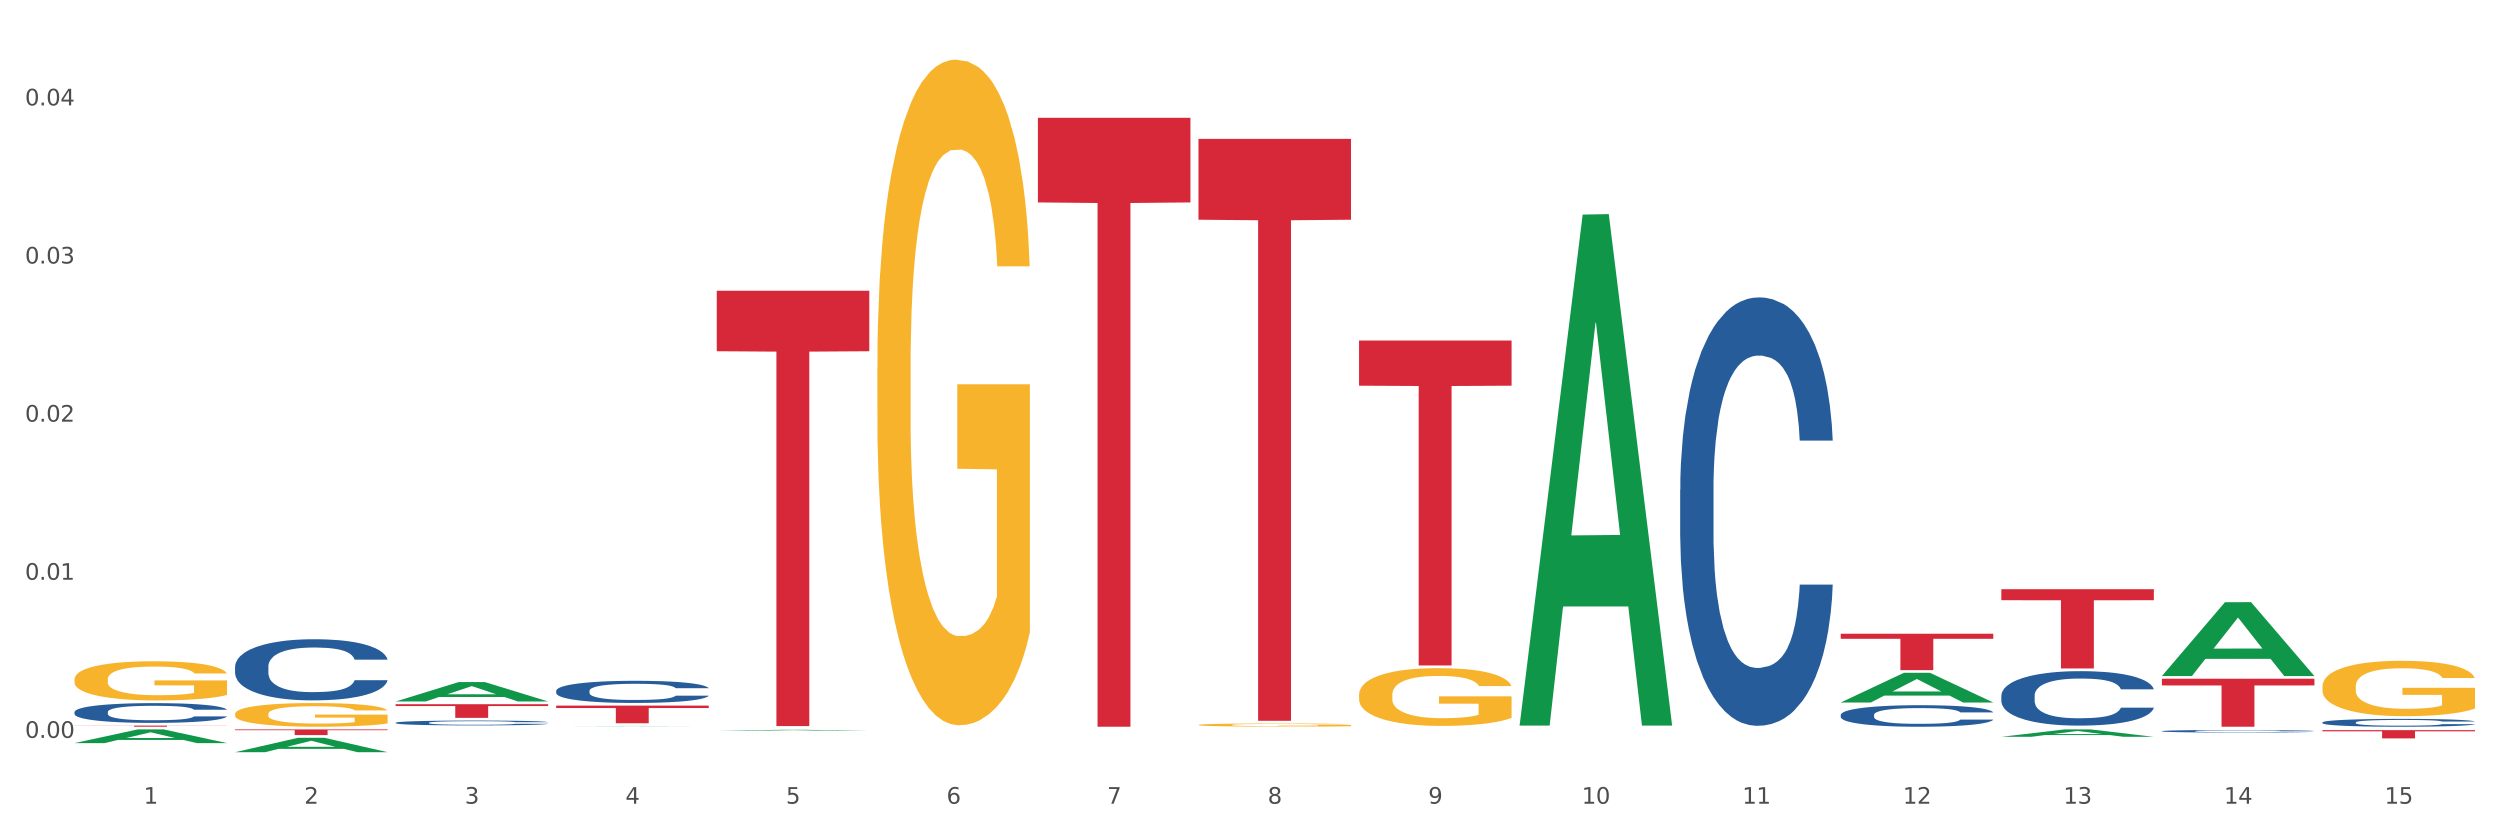 <?xml version="1.0" encoding="utf-8" standalone="no"?>
<!DOCTYPE svg PUBLIC "-//W3C//DTD SVG 1.1//EN"
  "http://www.w3.org/Graphics/SVG/1.1/DTD/svg11.dtd">
<svg xmlns:xlink="http://www.w3.org/1999/xlink" width="1080pt" height="360pt" viewBox="0 0 1080 360" xmlns="http://www.w3.org/2000/svg" version="1.1">
 <rect x="0" y="0" width="1080" height="360" fill="#333333" stroke="none"/>
 <defs>
  <style type="text/css">*{stroke-linejoin: round; stroke-linecap: butt}</style>
 </defs>
 <g id="figure_1">
  <g id="patch_1">
   <path d="M 0 360 
L 1080 360 
L 1080 0 
L 0 0 
z
" style="fill: #ffffff; stroke: #ffffff; stroke-linejoin: miter"/>
  </g>
  <g id="axes_1">
   <g id="matplotlib.axis_1">
    <g id="xtick_1">
     <g id="text_1">
      <!-- 1 -->
      <g style="fill: #4d4d4d" transform="translate(62.07 347.204) scale(0.096 -0.096)">
       <defs>
        <path id="DejaVuSans-31" d="M 794 531 
L 1825 531 
L 1825 4091 
L 703 3866 
L 703 4441 
L 1819 4666 
L 2450 4666 
L 2450 531 
L 3481 531 
L 3481 0 
L 794 0 
L 794 531 
z
" transform="scale(0.016)"/>
       </defs>
       <use xlink:href="#DejaVuSans-31"/>
      </g>
     </g>
    </g>
    <g id="xtick_2">
     <g id="text_2">
      <!-- 2 -->
      <g style="fill: #4d4d4d" transform="translate(131.436 347.204) scale(0.096 -0.096)">
       <defs>
        <path id="DejaVuSans-32" d="M 1228 531 
L 3431 531 
L 3431 0 
L 469 0 
L 469 531 
Q 828 903 1448 1529 
Q 2069 2156 2228 2338 
Q 2531 2678 2651 2914 
Q 2772 3150 2772 3378 
Q 2772 3750 2511 3984 
Q 2250 4219 1831 4219 
Q 1534 4219 1204 4116 
Q 875 4013 500 3803 
L 500 4441 
Q 881 4594 1212 4672 
Q 1544 4750 1819 4750 
Q 2544 4750 2975 4387 
Q 3406 4025 3406 3419 
Q 3406 3131 3298 2873 
Q 3191 2616 2906 2266 
Q 2828 2175 2409 1742 
Q 1991 1309 1228 531 
z
" transform="scale(0.016)"/>
       </defs>
       <use xlink:href="#DejaVuSans-32"/>
      </g>
     </g>
    </g>
    <g id="xtick_3">
     <g id="text_3">
      <!-- 3 -->
      <g style="fill: #4d4d4d" transform="translate(200.802 347.204) scale(0.096 -0.096)">
       <defs>
        <path id="DejaVuSans-33" d="M 2597 2516 
Q 3050 2419 3304 2112 
Q 3559 1806 3559 1356 
Q 3559 666 3084 287 
Q 2609 -91 1734 -91 
Q 1441 -91 1130 -33 
Q 819 25 488 141 
L 488 750 
Q 750 597 1062 519 
Q 1375 441 1716 441 
Q 2309 441 2620 675 
Q 2931 909 2931 1356 
Q 2931 1769 2642 2001 
Q 2353 2234 1838 2234 
L 1294 2234 
L 1294 2753 
L 1863 2753 
Q 2328 2753 2575 2939 
Q 2822 3125 2822 3475 
Q 2822 3834 2567 4026 
Q 2313 4219 1838 4219 
Q 1578 4219 1281 4162 
Q 984 4106 628 3988 
L 628 4550 
Q 988 4650 1302 4700 
Q 1616 4750 1894 4750 
Q 2613 4750 3031 4423 
Q 3450 4097 3450 3541 
Q 3450 3153 3228 2886 
Q 3006 2619 2597 2516 
z
" transform="scale(0.016)"/>
       </defs>
       <use xlink:href="#DejaVuSans-33"/>
      </g>
     </g>
    </g>
    <g id="xtick_4">
     <g id="text_4">
      <!-- 4 -->
      <g style="fill: #4d4d4d" transform="translate(270.169 347.204) scale(0.096 -0.096)">
       <defs>
        <path id="DejaVuSans-34" d="M 2419 4116 
L 825 1625 
L 2419 1625 
L 2419 4116 
z
M 2253 4666 
L 3047 4666 
L 3047 1625 
L 3713 1625 
L 3713 1100 
L 3047 1100 
L 3047 0 
L 2419 0 
L 2419 1100 
L 313 1100 
L 313 1709 
L 2253 4666 
z
" transform="scale(0.016)"/>
       </defs>
       <use xlink:href="#DejaVuSans-34"/>
      </g>
     </g>
    </g>
    <g id="xtick_5">
     <g id="text_5">
      <!-- 5 -->
      <g style="fill: #4d4d4d" transform="translate(339.535 347.204) scale(0.096 -0.096)">
       <defs>
        <path id="DejaVuSans-35" d="M 691 4666 
L 3169 4666 
L 3169 4134 
L 1269 4134 
L 1269 2991 
Q 1406 3038 1543 3061 
Q 1681 3084 1819 3084 
Q 2600 3084 3056 2656 
Q 3513 2228 3513 1497 
Q 3513 744 3044 326 
Q 2575 -91 1722 -91 
Q 1428 -91 1123 -41 
Q 819 9 494 109 
L 494 744 
Q 775 591 1075 516 
Q 1375 441 1709 441 
Q 2250 441 2565 725 
Q 2881 1009 2881 1497 
Q 2881 1984 2565 2268 
Q 2250 2553 1709 2553 
Q 1456 2553 1204 2497 
Q 953 2441 691 2322 
L 691 4666 
z
" transform="scale(0.016)"/>
       </defs>
       <use xlink:href="#DejaVuSans-35"/>
      </g>
     </g>
    </g>
    <g id="xtick_6">
     <g id="text_6">
      <!-- 6 -->
      <g style="fill: #4d4d4d" transform="translate(408.901 347.204) scale(0.096 -0.096)">
       <defs>
        <path id="DejaVuSans-36" d="M 2113 2584 
Q 1688 2584 1439 2293 
Q 1191 2003 1191 1497 
Q 1191 994 1439 701 
Q 1688 409 2113 409 
Q 2538 409 2786 701 
Q 3034 994 3034 1497 
Q 3034 2003 2786 2293 
Q 2538 2584 2113 2584 
z
M 3366 4563 
L 3366 3988 
Q 3128 4100 2886 4159 
Q 2644 4219 2406 4219 
Q 1781 4219 1451 3797 
Q 1122 3375 1075 2522 
Q 1259 2794 1537 2939 
Q 1816 3084 2150 3084 
Q 2853 3084 3261 2657 
Q 3669 2231 3669 1497 
Q 3669 778 3244 343 
Q 2819 -91 2113 -91 
Q 1303 -91 875 529 
Q 447 1150 447 2328 
Q 447 3434 972 4092 
Q 1497 4750 2381 4750 
Q 2619 4750 2861 4703 
Q 3103 4656 3366 4563 
z
" transform="scale(0.016)"/>
       </defs>
       <use xlink:href="#DejaVuSans-36"/>
      </g>
     </g>
    </g>
    <g id="xtick_7">
     <g id="text_7">
      <!-- 7 -->
      <g style="fill: #4d4d4d" transform="translate(478.267 347.204) scale(0.096 -0.096)">
       <defs>
        <path id="DejaVuSans-37" d="M 525 4666 
L 3525 4666 
L 3525 4397 
L 1831 0 
L 1172 0 
L 2766 4134 
L 525 4134 
L 525 4666 
z
" transform="scale(0.016)"/>
       </defs>
       <use xlink:href="#DejaVuSans-37"/>
      </g>
     </g>
    </g>
    <g id="xtick_8">
     <g id="text_8">
      <!-- 8 -->
      <g style="fill: #4d4d4d" transform="translate(547.634 347.204) scale(0.096 -0.096)">
       <defs>
        <path id="DejaVuSans-38" d="M 2034 2216 
Q 1584 2216 1326 1975 
Q 1069 1734 1069 1313 
Q 1069 891 1326 650 
Q 1584 409 2034 409 
Q 2484 409 2743 651 
Q 3003 894 3003 1313 
Q 3003 1734 2745 1975 
Q 2488 2216 2034 2216 
z
M 1403 2484 
Q 997 2584 770 2862 
Q 544 3141 544 3541 
Q 544 4100 942 4425 
Q 1341 4750 2034 4750 
Q 2731 4750 3128 4425 
Q 3525 4100 3525 3541 
Q 3525 3141 3298 2862 
Q 3072 2584 2669 2484 
Q 3125 2378 3379 2068 
Q 3634 1759 3634 1313 
Q 3634 634 3220 271 
Q 2806 -91 2034 -91 
Q 1263 -91 848 271 
Q 434 634 434 1313 
Q 434 1759 690 2068 
Q 947 2378 1403 2484 
z
M 1172 3481 
Q 1172 3119 1398 2916 
Q 1625 2713 2034 2713 
Q 2441 2713 2670 2916 
Q 2900 3119 2900 3481 
Q 2900 3844 2670 4047 
Q 2441 4250 2034 4250 
Q 1625 4250 1398 4047 
Q 1172 3844 1172 3481 
z
" transform="scale(0.016)"/>
       </defs>
       <use xlink:href="#DejaVuSans-38"/>
      </g>
     </g>
    </g>
    <g id="xtick_9">
     <g id="text_9">
      <!-- 9 -->
      <g style="fill: #4d4d4d" transform="translate(617 347.204) scale(0.096 -0.096)">
       <defs>
        <path id="DejaVuSans-39" d="M 703 97 
L 703 672 
Q 941 559 1184 500 
Q 1428 441 1663 441 
Q 2288 441 2617 861 
Q 2947 1281 2994 2138 
Q 2813 1869 2534 1725 
Q 2256 1581 1919 1581 
Q 1219 1581 811 2004 
Q 403 2428 403 3163 
Q 403 3881 828 4315 
Q 1253 4750 1959 4750 
Q 2769 4750 3195 4129 
Q 3622 3509 3622 2328 
Q 3622 1225 3098 567 
Q 2575 -91 1691 -91 
Q 1453 -91 1209 -44 
Q 966 3 703 97 
z
M 1959 2075 
Q 2384 2075 2632 2365 
Q 2881 2656 2881 3163 
Q 2881 3666 2632 3958 
Q 2384 4250 1959 4250 
Q 1534 4250 1286 3958 
Q 1038 3666 1038 3163 
Q 1038 2656 1286 2365 
Q 1534 2075 1959 2075 
z
" transform="scale(0.016)"/>
       </defs>
       <use xlink:href="#DejaVuSans-39"/>
      </g>
     </g>
    </g>
    <g id="xtick_10">
     <g id="text_10">
      <!-- 10 -->
      <g style="fill: #4d4d4d" transform="translate(683.312 347.204) scale(0.096 -0.096)">
       <defs>
        <path id="DejaVuSans-30" d="M 2034 4250 
Q 1547 4250 1301 3770 
Q 1056 3291 1056 2328 
Q 1056 1369 1301 889 
Q 1547 409 2034 409 
Q 2525 409 2770 889 
Q 3016 1369 3016 2328 
Q 3016 3291 2770 3770 
Q 2525 4250 2034 4250 
z
M 2034 4750 
Q 2819 4750 3233 4129 
Q 3647 3509 3647 2328 
Q 3647 1150 3233 529 
Q 2819 -91 2034 -91 
Q 1250 -91 836 529 
Q 422 1150 422 2328 
Q 422 3509 836 4129 
Q 1250 4750 2034 4750 
z
" transform="scale(0.016)"/>
       </defs>
       <use xlink:href="#DejaVuSans-31"/>
       <use xlink:href="#DejaVuSans-30" transform="translate(63.623 0)"/>
      </g>
     </g>
    </g>
    <g id="xtick_11">
     <g id="text_11">
      <!-- 11 -->
      <g style="fill: #4d4d4d" transform="translate(752.678 347.204) scale(0.096 -0.096)">
       <use xlink:href="#DejaVuSans-31"/>
       <use xlink:href="#DejaVuSans-31" transform="translate(63.623 0)"/>
      </g>
     </g>
    </g>
    <g id="xtick_12">
     <g id="text_12">
      <!-- 12 -->
      <g style="fill: #4d4d4d" transform="translate(822.044 347.204) scale(0.096 -0.096)">
       <use xlink:href="#DejaVuSans-31"/>
       <use xlink:href="#DejaVuSans-32" transform="translate(63.623 0)"/>
      </g>
     </g>
    </g>
    <g id="xtick_13">
     <g id="text_13">
      <!-- 13 -->
      <g style="fill: #4d4d4d" transform="translate(891.411 347.204) scale(0.096 -0.096)">
       <use xlink:href="#DejaVuSans-31"/>
       <use xlink:href="#DejaVuSans-33" transform="translate(63.623 0)"/>
      </g>
     </g>
    </g>
    <g id="xtick_14">
     <g id="text_14">
      <!-- 14 -->
      <g style="fill: #4d4d4d" transform="translate(960.777 347.204) scale(0.096 -0.096)">
       <use xlink:href="#DejaVuSans-31"/>
       <use xlink:href="#DejaVuSans-34" transform="translate(63.623 0)"/>
      </g>
     </g>
    </g>
    <g id="xtick_15">
     <g id="text_15">
      <!-- 15 -->
      <g style="fill: #4d4d4d" transform="translate(1030.143 347.204) scale(0.096 -0.096)">
       <use xlink:href="#DejaVuSans-31"/>
       <use xlink:href="#DejaVuSans-35" transform="translate(63.623 0)"/>
      </g>
     </g>
    </g>
    <g id="xtick_16"/>
    <g id="xtick_17"/>
    <g id="xtick_18"/>
    <g id="xtick_19"/>
    <g id="xtick_20"/>
    <g id="xtick_21"/>
    <g id="xtick_22"/>
    <g id="xtick_23"/>
    <g id="xtick_24"/>
    <g id="xtick_25"/>
    <g id="xtick_26"/>
    <g id="xtick_27"/>
    <g id="xtick_28"/>
    <g id="xtick_29"/>
   </g>
   <g id="matplotlib.axis_2">
    <g id="ytick_1">
     <g id="text_16">
      <!-- 0.00 -->
      <g style="fill: #4d4d4d" transform="translate(10.8 318.756) scale(0.096 -0.096)">
       <defs>
        <path id="DejaVuSans-2e" d="M 684 794 
L 1344 794 
L 1344 0 
L 684 0 
L 684 794 
z
" transform="scale(0.016)"/>
       </defs>
       <use xlink:href="#DejaVuSans-30"/>
       <use xlink:href="#DejaVuSans-2e" transform="translate(63.623 0)"/>
       <use xlink:href="#DejaVuSans-30" transform="translate(95.41 0)"/>
       <use xlink:href="#DejaVuSans-30" transform="translate(159.033 0)"/>
      </g>
     </g>
    </g>
    <g id="ytick_2">
     <g id="text_17">
      <!-- 0.01 -->
      <g style="fill: #4d4d4d" transform="translate(10.8 250.452) scale(0.096 -0.096)">
       <use xlink:href="#DejaVuSans-30"/>
       <use xlink:href="#DejaVuSans-2e" transform="translate(63.623 0)"/>
       <use xlink:href="#DejaVuSans-30" transform="translate(95.41 0)"/>
       <use xlink:href="#DejaVuSans-31" transform="translate(159.033 0)"/>
      </g>
     </g>
    </g>
    <g id="ytick_3">
     <g id="text_18">
      <!-- 0.02 -->
      <g style="fill: #4d4d4d" transform="translate(10.8 182.148) scale(0.096 -0.096)">
       <use xlink:href="#DejaVuSans-30"/>
       <use xlink:href="#DejaVuSans-2e" transform="translate(63.623 0)"/>
       <use xlink:href="#DejaVuSans-30" transform="translate(95.41 0)"/>
       <use xlink:href="#DejaVuSans-32" transform="translate(159.033 0)"/>
      </g>
     </g>
    </g>
    <g id="ytick_4">
     <g id="text_19">
      <!-- 0.03 -->
      <g style="fill: #4d4d4d" transform="translate(10.8 113.844) scale(0.096 -0.096)">
       <use xlink:href="#DejaVuSans-30"/>
       <use xlink:href="#DejaVuSans-2e" transform="translate(63.623 0)"/>
       <use xlink:href="#DejaVuSans-30" transform="translate(95.41 0)"/>
       <use xlink:href="#DejaVuSans-33" transform="translate(159.033 0)"/>
      </g>
     </g>
    </g>
    <g id="ytick_5">
     <g id="text_20">
      <!-- 0.04 -->
      <g style="fill: #4d4d4d" transform="translate(10.8 45.54) scale(0.096 -0.096)">
       <use xlink:href="#DejaVuSans-30"/>
       <use xlink:href="#DejaVuSans-2e" transform="translate(63.623 0)"/>
       <use xlink:href="#DejaVuSans-30" transform="translate(95.41 0)"/>
       <use xlink:href="#DejaVuSans-34" transform="translate(159.033 0)"/>
      </g>
     </g>
    </g>
    <g id="ytick_6"/>
    <g id="ytick_7"/>
    <g id="ytick_8"/>
    <g id="ytick_9"/>
   </g>
   <g id="PolyCollection_1">
    <path d="M 32.175 321.015 
L 32.243 321.01 
L 59.417 315.114 
L 70.695 315.109 
L 98.073 321.027 
L 85.029 321.027 
L 79.119 319.648 
L 51.061 319.648 
L 50.857 319.671 
L 45.151 321.027 
L 32.175 321.027 
L 32.175 321.015 
L 54.594 318.826 
L 75.586 318.82 
L 65.192 316.37 
L 65.056 316.359 
L 64.92 316.375 
L 54.526 318.82 
L 54.594 318.826 
L 32.175 321.015 
z
" clip-path="url(#p92b1064170)" style="fill: #109648"/>
    <path d="M 101.541 324.938 
L 101.609 324.932 
L 128.784 318.723 
L 140.061 318.717 
L 167.439 324.95 
L 154.395 324.95 
L 148.485 323.498 
L 120.427 323.498 
L 120.224 323.522 
L 114.517 324.95 
L 101.541 324.95 
L 101.541 324.938 
L 123.96 322.632 
L 144.952 322.626 
L 134.558 320.046 
L 134.422 320.034 
L 134.286 320.051 
L 123.892 322.626 
L 123.96 322.632 
L 101.541 324.938 
z
" clip-path="url(#p92b1064170)" style="fill: #109648"/>
    <path d="M 170.907 303.03 
L 170.975 303.022 
L 198.15 294.656 
L 209.427 294.648 
L 236.805 303.046 
L 223.762 303.046 
L 217.851 301.09 
L 189.794 301.09 
L 189.59 301.122 
L 183.883 303.046 
L 170.907 303.046 
L 170.907 303.03 
L 193.326 299.923 
L 214.319 299.915 
L 203.924 296.438 
L 203.788 296.422 
L 203.653 296.446 
L 193.258 299.915 
L 193.326 299.923 
L 170.907 303.03 
z
" clip-path="url(#p92b1064170)" style="fill: #109648"/>
    <path d="M 240.274 313.701 
L 240.342 313.7 
L 267.516 313.617 
L 278.793 313.617 
L 306.172 313.701 
L 293.128 313.701 
L 287.217 313.681 
L 259.16 313.681 
L 258.956 313.682 
L 253.249 313.701 
L 240.274 313.701 
L 240.274 313.701 
L 262.693 313.67 
L 283.685 313.67 
L 273.291 313.635 
L 273.155 313.635 
L 273.019 313.635 
L 262.625 313.67 
L 262.693 313.67 
L 240.274 313.701 
z
" clip-path="url(#p92b1064170)" style="fill: #109648"/>
    <path d="M 795.203 303.462 
L 795.271 303.45 
L 822.446 290.663 
L 833.723 290.651 
L 861.101 303.486 
L 848.058 303.486 
L 842.147 300.497 
L 814.09 300.497 
L 813.886 300.545 
L 808.179 303.486 
L 795.203 303.486 
L 795.203 303.462 
L 817.622 298.714 
L 838.615 298.702 
L 828.22 293.387 
L 828.084 293.363 
L 827.949 293.399 
L 817.554 298.702 
L 817.622 298.714 
L 795.203 303.462 
z
" clip-path="url(#p92b1064170)" style="fill: #109648"/>
    <path d="M 864.57 318.301 
L 864.638 318.298 
L 891.812 315.112 
L 903.089 315.109 
L 930.468 318.307 
L 917.424 318.307 
L 911.513 317.562 
L 883.456 317.562 
L 883.252 317.574 
L 877.545 318.307 
L 864.57 318.307 
L 864.57 318.301 
L 886.989 317.117 
L 907.981 317.114 
L 897.587 315.79 
L 897.451 315.784 
L 897.315 315.793 
L 886.921 317.114 
L 886.989 317.117 
L 864.57 318.301 
z
" clip-path="url(#p92b1064170)" style="fill: #109648"/>
    <path d="M 933.936 292.009 
L 934.004 291.979 
L 961.178 260.157 
L 972.456 260.127 
L 999.834 292.069 
L 986.79 292.069 
L 980.88 284.631 
L 952.822 284.631 
L 952.618 284.751 
L 946.912 292.069 
L 933.936 292.069 
L 933.936 292.009 
L 956.355 280.192 
L 977.347 280.162 
L 966.953 266.935 
L 966.817 266.875 
L 966.681 266.965 
L 956.287 280.162 
L 956.355 280.192 
L 933.936 292.009 
z
" clip-path="url(#p92b1064170)" style="fill: #109648"/>
    <path d="M 656.471 313.046 
L 656.539 312.839 
L 683.713 92.699 
L 694.991 92.491 
L 722.369 313.461 
L 709.325 313.461 
L 703.415 262.005 
L 675.357 262.005 
L 675.153 262.835 
L 669.447 313.461 
L 656.471 313.461 
L 656.471 313.046 
L 678.89 231.298 
L 699.882 231.09 
L 689.488 139.59 
L 689.352 139.175 
L 689.216 139.797 
L 678.822 231.09 
L 678.89 231.298 
L 656.471 313.046 
z
" clip-path="url(#p92b1064170)" style="fill: #109648"/>
    <path d="M 517.739 59.978 
L 583.636 59.978 
L 583.636 94.917 
L 557.715 95.153 
L 557.715 311.396 
L 543.504 311.396 
L 543.504 95.153 
L 517.739 94.917 
L 517.739 60.214 
L 517.739 59.978 
z
" clip-path="url(#p92b1064170)" style="fill: #d62839"/>
    <path d="M 587.105 147.111 
L 653.003 147.111 
L 653.003 166.618 
L 627.081 166.75 
L 627.081 287.483 
L 612.871 287.483 
L 612.871 166.75 
L 587.105 166.618 
L 587.105 147.242 
L 587.105 147.111 
z
" clip-path="url(#p92b1064170)" style="fill: #d62839"/>
    <path d="M 933.936 293.226 
L 999.834 293.226 
L 999.834 296.106 
L 973.912 296.126 
L 973.912 313.951 
L 959.702 313.951 
L 959.702 296.126 
L 933.936 296.106 
L 933.936 293.245 
L 933.936 293.226 
z
" clip-path="url(#p92b1064170)" style="fill: #d62839"/>
    <path d="M 1003.302 315.427 
L 1069.2 315.427 
L 1069.2 315.922 
L 1043.278 315.926 
L 1043.278 318.992 
L 1029.068 318.992 
L 1029.068 315.926 
L 1003.302 315.922 
L 1003.302 315.43 
L 1003.302 315.427 
z
" clip-path="url(#p92b1064170)" style="fill: #d62839"/>
    <path d="M 170.907 304.203 
L 236.805 304.203 
L 236.805 305.026 
L 210.883 305.031 
L 210.883 310.121 
L 196.673 310.121 
L 196.673 305.031 
L 170.907 305.026 
L 170.907 304.209 
L 170.907 304.203 
z
" clip-path="url(#p92b1064170)" style="fill: #d62839"/>
    <path d="M 240.274 304.831 
L 306.172 304.831 
L 306.172 305.891 
L 280.25 305.899 
L 280.25 312.46 
L 266.039 312.46 
L 266.039 305.899 
L 240.274 305.891 
L 240.274 304.839 
L 240.274 304.831 
z
" clip-path="url(#p92b1064170)" style="fill: #d62839"/>
    <path d="M 309.64 125.594 
L 375.538 125.594 
L 375.538 151.729 
L 349.616 151.906 
L 349.616 313.663 
L 335.406 313.663 
L 335.406 151.906 
L 309.64 151.729 
L 309.64 125.77 
L 309.64 125.594 
z
" clip-path="url(#p92b1064170)" style="fill: #d62839"/>
    <path d="M 448.372 50.895 
L 514.27 50.895 
L 514.27 87.449 
L 488.348 87.696 
L 488.348 313.936 
L 474.138 313.936 
L 474.138 87.696 
L 448.372 87.449 
L 448.372 51.142 
L 448.372 50.895 
z
" clip-path="url(#p92b1064170)" style="fill: #d62839"/>
    <path d="M 101.541 315.109 
L 167.439 315.109 
L 167.439 315.449 
L 141.517 315.451 
L 141.517 317.56 
L 127.307 317.56 
L 127.307 315.451 
L 101.541 315.449 
L 101.541 315.111 
L 101.541 315.109 
z
" clip-path="url(#p92b1064170)" style="fill: #d62839"/>
    <path d="M 32.175 313.449 
L 98.073 313.449 
L 98.073 313.519 
L 72.151 313.52 
L 72.151 313.951 
L 57.941 313.951 
L 57.941 313.52 
L 32.175 313.519 
L 32.175 313.45 
L 32.175 313.449 
z
" clip-path="url(#p92b1064170)" style="fill: #d62839"/>
    <path d="M 725.837 211.633 
L 725.915 211.463 
L 725.915 206.731 
L 726.149 200.307 
L 727.006 188.475 
L 728.096 179.516 
L 729.966 169.036 
L 730.978 164.642 
L 732.302 159.74 
L 735.029 151.795 
L 738.144 145.034 
L 740.325 141.315 
L 741.961 138.949 
L 745.622 134.723 
L 747.725 132.864 
L 749.906 131.342 
L 751.776 130.328 
L 754.891 129.145 
L 757.384 128.638 
L 760.266 128.469 
L 762.681 128.638 
L 765.874 129.314 
L 770.548 131.342 
L 772.34 132.526 
L 774.754 134.554 
L 777.247 137.258 
L 779.272 139.963 
L 781.609 143.851 
L 784.024 148.922 
L 786.36 155.345 
L 787.996 161.261 
L 789.32 167.515 
L 790.489 175.122 
L 791.346 183.404 
L 791.735 190.335 
L 777.481 190.335 
L 777.091 184.08 
L 776.312 177.319 
L 775.533 172.755 
L 774.676 169.036 
L 773.352 164.811 
L 772.184 162.106 
L 770.237 158.895 
L 768.445 156.866 
L 766.965 155.683 
L 765.173 154.669 
L 761.357 153.655 
L 758.63 153.655 
L 756.917 153.993 
L 754.814 154.838 
L 753.022 156.021 
L 750.919 158.049 
L 749.283 160.247 
L 747.647 163.12 
L 746.713 165.149 
L 745.311 168.867 
L 744.376 171.91 
L 743.13 177.15 
L 742.429 180.869 
L 741.182 190.504 
L 740.637 197.603 
L 740.403 202.505 
L 740.248 207.914 
L 740.248 234.283 
L 740.715 246.115 
L 741.104 251.186 
L 741.727 256.933 
L 742.896 264.37 
L 744.61 271.639 
L 746.401 276.879 
L 747.881 280.09 
L 749.283 282.457 
L 750.685 284.316 
L 752.399 286.007 
L 753.801 287.021 
L 755.904 288.035 
L 758.397 288.542 
L 760.344 288.542 
L 764.317 287.697 
L 766.108 286.852 
L 767.822 285.668 
L 769.691 283.809 
L 771.171 281.781 
L 772.028 280.259 
L 773.43 277.048 
L 774.521 273.667 
L 775.455 269.779 
L 776.079 266.399 
L 776.78 261.328 
L 777.325 255.581 
L 777.481 252.538 
L 791.735 252.538 
L 791.424 258.623 
L 790.878 264.54 
L 789.788 272.484 
L 788.931 277.048 
L 787.607 282.626 
L 786.205 287.359 
L 784.257 292.599 
L 782.466 296.487 
L 780.596 299.867 
L 778.571 302.91 
L 774.91 307.136 
L 773.586 308.319 
L 770.782 310.347 
L 768.601 311.53 
L 765.407 312.714 
L 762.136 313.39 
L 758.708 313.559 
L 755.67 313.221 
L 752.321 312.207 
L 750.218 311.192 
L 747.881 309.671 
L 745.155 307.305 
L 742.584 304.431 
L 740.17 301.05 
L 737.911 297.163 
L 735.808 292.768 
L 733.081 285.499 
L 731.056 278.4 
L 729.576 271.808 
L 728.563 266.23 
L 727.551 259.13 
L 727.006 254.229 
L 726.149 242.396 
L 725.837 231.409 
L 725.837 211.633 
z
" clip-path="url(#p92b1064170)" style="fill: #255c99"/>
    <path d="M 795.203 308.825 
L 795.281 308.817 
L 795.281 308.579 
L 795.515 308.256 
L 796.372 307.661 
L 797.462 307.21 
L 799.332 306.683 
L 800.344 306.462 
L 801.669 306.216 
L 804.395 305.816 
L 807.511 305.476 
L 809.692 305.289 
L 811.327 305.17 
L 814.988 304.958 
L 817.092 304.864 
L 819.273 304.788 
L 821.142 304.737 
L 824.258 304.677 
L 826.75 304.652 
L 829.632 304.643 
L 832.047 304.652 
L 835.241 304.686 
L 839.914 304.788 
L 841.706 304.847 
L 844.121 304.949 
L 846.613 305.085 
L 848.638 305.221 
L 850.975 305.417 
L 853.39 305.672 
L 855.727 305.995 
L 857.362 306.292 
L 858.687 306.607 
L 859.855 306.989 
L 860.712 307.406 
L 861.101 307.754 
L 846.847 307.754 
L 846.457 307.44 
L 845.678 307.1 
L 844.899 306.87 
L 844.043 306.683 
L 842.718 306.471 
L 841.55 306.335 
L 839.603 306.173 
L 837.811 306.071 
L 836.331 306.012 
L 834.54 305.961 
L 830.723 305.91 
L 827.997 305.91 
L 826.283 305.927 
L 824.18 305.969 
L 822.388 306.029 
L 820.285 306.131 
L 818.649 306.241 
L 817.014 306.386 
L 816.079 306.488 
L 814.677 306.675 
L 813.742 306.828 
L 812.496 307.091 
L 811.795 307.278 
L 810.548 307.763 
L 810.003 308.12 
L 809.77 308.366 
L 809.614 308.638 
L 809.614 309.964 
L 810.081 310.559 
L 810.471 310.814 
L 811.094 311.103 
L 812.262 311.477 
L 813.976 311.843 
L 815.767 312.107 
L 817.247 312.268 
L 818.649 312.387 
L 820.051 312.481 
L 821.765 312.566 
L 823.167 312.617 
L 825.27 312.668 
L 827.763 312.693 
L 829.71 312.693 
L 833.683 312.651 
L 835.474 312.608 
L 837.188 312.549 
L 839.057 312.455 
L 840.537 312.353 
L 841.394 312.277 
L 842.796 312.115 
L 843.887 311.945 
L 844.822 311.75 
L 845.445 311.58 
L 846.146 311.324 
L 846.691 311.035 
L 846.847 310.882 
L 861.101 310.882 
L 860.79 311.188 
L 860.245 311.486 
L 859.154 311.886 
L 858.297 312.115 
L 856.973 312.396 
L 855.571 312.634 
L 853.624 312.897 
L 851.832 313.093 
L 849.963 313.263 
L 847.937 313.416 
L 844.276 313.628 
L 842.952 313.688 
L 840.148 313.79 
L 837.967 313.849 
L 834.773 313.909 
L 831.502 313.943 
L 828.074 313.951 
L 825.037 313.934 
L 821.687 313.883 
L 819.584 313.832 
L 817.247 313.756 
L 814.521 313.637 
L 811.951 313.492 
L 809.536 313.322 
L 807.277 313.127 
L 805.174 312.906 
L 802.448 312.54 
L 800.422 312.183 
L 798.942 311.852 
L 797.93 311.571 
L 796.917 311.214 
L 796.372 310.967 
L 795.515 310.372 
L 795.203 309.82 
L 795.203 308.825 
z
" clip-path="url(#p92b1064170)" style="fill: #255c99"/>
    <path d="M 864.57 300.512 
L 864.648 300.491 
L 864.648 299.889 
L 864.881 299.072 
L 865.738 297.568 
L 866.829 296.43 
L 868.698 295.097 
L 869.711 294.539 
L 871.035 293.916 
L 873.761 292.906 
L 876.877 292.046 
L 879.058 291.574 
L 880.694 291.273 
L 884.355 290.736 
L 886.458 290.499 
L 888.639 290.306 
L 890.508 290.177 
L 893.624 290.026 
L 896.117 289.962 
L 898.999 289.941 
L 901.413 289.962 
L 904.607 290.048 
L 909.281 290.306 
L 911.072 290.456 
L 913.487 290.714 
L 915.979 291.058 
L 918.005 291.402 
L 920.341 291.896 
L 922.756 292.54 
L 925.093 293.357 
L 926.729 294.109 
L 928.053 294.904 
L 929.221 295.871 
L 930.078 296.924 
L 930.468 297.805 
L 916.213 297.805 
L 915.824 297.01 
L 915.045 296.15 
L 914.266 295.57 
L 913.409 295.097 
L 912.085 294.56 
L 910.916 294.216 
L 908.969 293.808 
L 907.177 293.55 
L 905.697 293.4 
L 903.906 293.271 
L 900.089 293.142 
L 897.363 293.142 
L 895.649 293.185 
L 893.546 293.292 
L 891.754 293.443 
L 889.651 293.701 
L 888.016 293.98 
L 886.38 294.345 
L 885.445 294.603 
L 884.043 295.076 
L 883.108 295.463 
L 881.862 296.129 
L 881.161 296.601 
L 879.915 297.826 
L 879.369 298.729 
L 879.136 299.352 
L 878.98 300.039 
L 878.98 303.391 
L 879.447 304.895 
L 879.837 305.54 
L 880.46 306.271 
L 881.628 307.216 
L 883.342 308.14 
L 885.134 308.806 
L 886.614 309.214 
L 888.016 309.515 
L 889.418 309.751 
L 891.131 309.966 
L 892.533 310.095 
L 894.637 310.224 
L 897.129 310.289 
L 899.076 310.289 
L 903.049 310.181 
L 904.841 310.074 
L 906.554 309.923 
L 908.424 309.687 
L 909.904 309.429 
L 910.76 309.236 
L 912.163 308.827 
L 913.253 308.398 
L 914.188 307.904 
L 914.811 307.474 
L 915.512 306.829 
L 916.057 306.099 
L 916.213 305.712 
L 930.468 305.712 
L 930.156 306.485 
L 929.611 307.237 
L 928.52 308.247 
L 927.663 308.827 
L 926.339 309.537 
L 924.937 310.138 
L 922.99 310.804 
L 921.198 311.298 
L 919.329 311.728 
L 917.304 312.115 
L 913.643 312.652 
L 912.318 312.803 
L 909.514 313.06 
L 907.333 313.211 
L 904.14 313.361 
L 900.868 313.447 
L 897.441 313.469 
L 894.403 313.426 
L 891.053 313.297 
L 888.95 313.168 
L 886.614 312.974 
L 883.887 312.674 
L 881.317 312.308 
L 878.902 311.879 
L 876.643 311.384 
L 874.54 310.826 
L 871.814 309.902 
L 869.789 308.999 
L 868.309 308.161 
L 867.296 307.452 
L 866.283 306.55 
L 865.738 305.927 
L 864.881 304.423 
L 864.57 303.026 
L 864.57 300.512 
z
" clip-path="url(#p92b1064170)" style="fill: #255c99"/>
    <path d="M 32.175 307.587 
L 32.253 307.579 
L 32.253 307.361 
L 32.487 307.065 
L 33.343 306.518 
L 34.434 306.105 
L 36.303 305.621 
L 37.316 305.418 
L 38.64 305.192 
L 41.366 304.825 
L 44.482 304.513 
L 46.663 304.341 
L 48.299 304.232 
L 51.96 304.037 
L 54.063 303.951 
L 56.244 303.881 
L 58.114 303.834 
L 61.229 303.78 
L 63.722 303.756 
L 66.604 303.748 
L 69.019 303.756 
L 72.212 303.788 
L 76.886 303.881 
L 78.677 303.936 
L 81.092 304.029 
L 83.585 304.154 
L 85.61 304.279 
L 87.947 304.459 
L 90.361 304.693 
L 92.698 304.989 
L 94.334 305.262 
L 95.658 305.551 
L 96.827 305.902 
L 97.683 306.284 
L 98.073 306.604 
L 83.818 306.604 
L 83.429 306.315 
L 82.65 306.003 
L 81.871 305.793 
L 81.014 305.621 
L 79.69 305.426 
L 78.522 305.301 
L 76.574 305.153 
L 74.783 305.059 
L 73.303 305.005 
L 71.511 304.958 
L 67.694 304.911 
L 64.968 304.911 
L 63.255 304.927 
L 61.151 304.966 
L 59.36 305.02 
L 57.257 305.114 
L 55.621 305.215 
L 53.985 305.348 
L 53.05 305.442 
L 51.648 305.613 
L 50.714 305.754 
L 49.467 305.996 
L 48.766 306.167 
L 47.52 306.612 
L 46.975 306.94 
L 46.741 307.166 
L 46.585 307.416 
L 46.585 308.633 
L 47.053 309.179 
L 47.442 309.413 
L 48.065 309.678 
L 49.234 310.022 
L 50.947 310.357 
L 52.739 310.599 
L 54.219 310.747 
L 55.621 310.856 
L 57.023 310.942 
L 58.737 311.02 
L 60.139 311.067 
L 62.242 311.114 
L 64.734 311.137 
L 66.682 311.137 
L 70.654 311.098 
L 72.446 311.059 
L 74.16 311.005 
L 76.029 310.919 
L 77.509 310.825 
L 78.366 310.755 
L 79.768 310.607 
L 80.858 310.451 
L 81.793 310.271 
L 82.416 310.115 
L 83.117 309.881 
L 83.663 309.616 
L 83.818 309.475 
L 98.073 309.475 
L 97.761 309.756 
L 97.216 310.029 
L 96.126 310.396 
L 95.269 310.607 
L 93.945 310.864 
L 92.542 311.083 
L 90.595 311.325 
L 88.804 311.504 
L 86.934 311.66 
L 84.909 311.801 
L 81.248 311.996 
L 79.924 312.05 
L 77.12 312.144 
L 74.939 312.198 
L 71.745 312.253 
L 68.473 312.284 
L 65.046 312.292 
L 62.008 312.276 
L 58.659 312.23 
L 56.556 312.183 
L 54.219 312.113 
L 51.493 312.003 
L 48.922 311.871 
L 46.507 311.715 
L 44.248 311.535 
L 42.145 311.332 
L 39.419 310.997 
L 37.394 310.669 
L 35.914 310.365 
L 34.901 310.107 
L 33.889 309.78 
L 33.343 309.553 
L 32.487 309.007 
L 32.175 308.5 
L 32.175 307.587 
z
" clip-path="url(#p92b1064170)" style="fill: #255c99"/>
    <path d="M 1003.302 312.082 
L 1003.38 312.079 
L 1003.38 311.993 
L 1003.614 311.875 
L 1004.47 311.658 
L 1005.561 311.494 
L 1007.43 311.302 
L 1008.443 311.221 
L 1009.767 311.131 
L 1012.494 310.985 
L 1015.609 310.862 
L 1017.79 310.793 
L 1019.426 310.75 
L 1023.087 310.672 
L 1025.19 310.638 
L 1027.371 310.611 
L 1029.241 310.592 
L 1032.356 310.57 
L 1034.849 310.561 
L 1037.731 310.558 
L 1040.146 310.561 
L 1043.339 310.573 
L 1048.013 310.611 
L 1049.805 310.632 
L 1052.219 310.669 
L 1054.712 310.719 
L 1056.737 310.769 
L 1059.074 310.84 
L 1061.489 310.933 
L 1063.825 311.051 
L 1065.461 311.159 
L 1066.785 311.274 
L 1067.954 311.413 
L 1068.811 311.565 
L 1069.2 311.692 
L 1054.945 311.692 
L 1054.556 311.577 
L 1053.777 311.453 
L 1052.998 311.37 
L 1052.141 311.302 
L 1050.817 311.224 
L 1049.649 311.175 
L 1047.701 311.116 
L 1045.91 311.078 
L 1044.43 311.057 
L 1042.638 311.038 
L 1038.822 311.02 
L 1036.095 311.02 
L 1034.382 311.026 
L 1032.278 311.041 
L 1030.487 311.063 
L 1028.384 311.1 
L 1026.748 311.14 
L 1025.112 311.193 
L 1024.178 311.23 
L 1022.775 311.298 
L 1021.841 311.354 
L 1020.594 311.45 
L 1019.893 311.518 
L 1018.647 311.695 
L 1018.102 311.825 
L 1017.868 311.915 
L 1017.712 312.014 
L 1017.712 312.498 
L 1018.18 312.715 
L 1018.569 312.808 
L 1019.192 312.913 
L 1020.361 313.049 
L 1022.074 313.183 
L 1023.866 313.279 
L 1025.346 313.338 
L 1026.748 313.381 
L 1028.15 313.415 
L 1029.864 313.446 
L 1031.266 313.465 
L 1033.369 313.483 
L 1035.862 313.492 
L 1037.809 313.492 
L 1041.781 313.477 
L 1043.573 313.461 
L 1045.287 313.44 
L 1047.156 313.406 
L 1048.636 313.369 
L 1049.493 313.341 
L 1050.895 313.282 
L 1051.986 313.22 
L 1052.92 313.149 
L 1053.543 313.087 
L 1054.244 312.994 
L 1054.79 312.888 
L 1054.945 312.832 
L 1069.2 312.832 
L 1068.888 312.944 
L 1068.343 313.052 
L 1067.253 313.198 
L 1066.396 313.282 
L 1065.072 313.384 
L 1063.67 313.471 
L 1061.722 313.567 
L 1059.931 313.638 
L 1058.061 313.7 
L 1056.036 313.756 
L 1052.375 313.833 
L 1051.051 313.855 
L 1048.247 313.892 
L 1046.066 313.914 
L 1042.872 313.936 
L 1039.6 313.948 
L 1036.173 313.951 
L 1033.135 313.945 
L 1029.786 313.926 
L 1027.683 313.908 
L 1025.346 313.88 
L 1022.62 313.836 
L 1020.049 313.784 
L 1017.634 313.722 
L 1015.376 313.651 
L 1013.272 313.57 
L 1010.546 313.437 
L 1008.521 313.307 
L 1007.041 313.186 
L 1006.028 313.083 
L 1005.016 312.953 
L 1004.47 312.863 
L 1003.614 312.646 
L 1003.302 312.445 
L 1003.302 312.082 
z
" clip-path="url(#p92b1064170)" style="fill: #255c99"/>
    <path d="M 101.541 288.018 
L 101.619 287.994 
L 101.619 287.319 
L 101.853 286.402 
L 102.71 284.714 
L 103.8 283.435 
L 105.67 281.94 
L 106.682 281.312 
L 108.006 280.613 
L 110.733 279.479 
L 113.848 278.514 
L 116.029 277.984 
L 117.665 277.646 
L 121.326 277.043 
L 123.429 276.778 
L 125.61 276.56 
L 127.48 276.416 
L 130.595 276.247 
L 133.088 276.174 
L 135.97 276.15 
L 138.385 276.174 
L 141.578 276.271 
L 146.252 276.56 
L 148.044 276.729 
L 150.458 277.019 
L 152.951 277.405 
L 154.976 277.791 
L 157.313 278.345 
L 159.728 279.069 
L 162.064 279.986 
L 163.7 280.83 
L 165.024 281.723 
L 166.193 282.808 
L 167.05 283.99 
L 167.439 284.979 
L 153.185 284.979 
L 152.795 284.086 
L 152.016 283.122 
L 151.237 282.47 
L 150.38 281.94 
L 149.056 281.337 
L 147.888 280.951 
L 145.941 280.492 
L 144.149 280.203 
L 142.669 280.034 
L 140.877 279.889 
L 137.061 279.745 
L 134.334 279.745 
L 132.621 279.793 
L 130.518 279.913 
L 128.726 280.082 
L 126.623 280.372 
L 124.987 280.685 
L 123.351 281.095 
L 122.417 281.385 
L 121.015 281.915 
L 120.08 282.35 
L 118.834 283.097 
L 118.133 283.628 
L 116.886 285.003 
L 116.341 286.016 
L 116.107 286.716 
L 115.952 287.488 
L 115.952 291.251 
L 116.419 292.939 
L 116.808 293.663 
L 117.431 294.483 
L 118.6 295.544 
L 120.314 296.582 
L 122.105 297.329 
L 123.585 297.788 
L 124.987 298.125 
L 126.389 298.391 
L 128.103 298.632 
L 129.505 298.777 
L 131.608 298.921 
L 134.101 298.994 
L 136.048 298.994 
L 140.021 298.873 
L 141.812 298.753 
L 143.526 298.584 
L 145.395 298.318 
L 146.875 298.029 
L 147.732 297.812 
L 149.134 297.353 
L 150.225 296.871 
L 151.159 296.316 
L 151.783 295.834 
L 152.484 295.11 
L 153.029 294.29 
L 153.185 293.856 
L 167.439 293.856 
L 167.128 294.724 
L 166.582 295.568 
L 165.492 296.702 
L 164.635 297.353 
L 163.311 298.149 
L 161.909 298.825 
L 159.961 299.573 
L 158.17 300.127 
L 156.3 300.61 
L 154.275 301.044 
L 150.614 301.647 
L 149.29 301.816 
L 146.486 302.105 
L 144.305 302.274 
L 141.111 302.443 
L 137.84 302.54 
L 134.412 302.564 
L 131.374 302.516 
L 128.025 302.371 
L 125.922 302.226 
L 123.585 302.009 
L 120.859 301.671 
L 118.288 301.261 
L 115.874 300.779 
L 113.615 300.224 
L 111.512 299.597 
L 108.785 298.56 
L 106.76 297.546 
L 105.28 296.606 
L 104.267 295.81 
L 103.255 294.797 
L 102.71 294.097 
L 101.853 292.408 
L 101.541 290.841 
L 101.541 288.018 
z
" clip-path="url(#p92b1064170)" style="fill: #255c99"/>
    <path d="M 170.907 312.222 
L 170.985 312.22 
L 170.985 312.166 
L 171.219 312.093 
L 172.076 311.959 
L 173.166 311.857 
L 175.036 311.738 
L 176.048 311.688 
L 177.373 311.633 
L 180.099 311.543 
L 183.215 311.466 
L 185.396 311.424 
L 187.031 311.397 
L 190.692 311.349 
L 192.796 311.328 
L 194.977 311.311 
L 196.846 311.299 
L 199.962 311.286 
L 202.454 311.28 
L 205.336 311.278 
L 207.751 311.28 
L 210.945 311.287 
L 215.618 311.311 
L 217.41 311.324 
L 219.825 311.347 
L 222.317 311.378 
L 224.342 311.408 
L 226.679 311.452 
L 229.094 311.51 
L 231.431 311.583 
L 233.066 311.65 
L 234.391 311.721 
L 235.559 311.807 
L 236.416 311.901 
L 236.805 311.98 
L 222.551 311.98 
L 222.161 311.909 
L 221.382 311.832 
L 220.604 311.78 
L 219.747 311.738 
L 218.422 311.69 
L 217.254 311.66 
L 215.307 311.623 
L 213.515 311.6 
L 212.035 311.587 
L 210.244 311.575 
L 206.427 311.564 
L 203.701 311.564 
L 201.987 311.568 
L 199.884 311.577 
L 198.092 311.591 
L 195.989 311.614 
L 194.353 311.638 
L 192.718 311.671 
L 191.783 311.694 
L 190.381 311.736 
L 189.446 311.771 
L 188.2 311.83 
L 187.499 311.872 
L 186.252 311.982 
L 185.707 312.062 
L 185.474 312.118 
L 185.318 312.179 
L 185.318 312.479 
L 185.785 312.613 
L 186.175 312.67 
L 186.798 312.736 
L 187.966 312.82 
L 189.68 312.902 
L 191.471 312.962 
L 192.951 312.998 
L 194.353 313.025 
L 195.755 313.046 
L 197.469 313.065 
L 198.871 313.077 
L 200.974 313.088 
L 203.467 313.094 
L 205.414 313.094 
L 209.387 313.085 
L 211.178 313.075 
L 212.892 313.062 
L 214.761 313.041 
L 216.241 313.018 
L 217.098 313 
L 218.5 312.964 
L 219.591 312.925 
L 220.526 312.881 
L 221.149 312.843 
L 221.85 312.785 
L 222.395 312.72 
L 222.551 312.686 
L 236.805 312.686 
L 236.494 312.755 
L 235.949 312.822 
L 234.858 312.912 
L 234.001 312.964 
L 232.677 313.027 
L 231.275 313.081 
L 229.328 313.14 
L 227.536 313.184 
L 225.667 313.223 
L 223.641 313.257 
L 219.98 313.305 
L 218.656 313.319 
L 215.852 313.342 
L 213.671 313.355 
L 210.477 313.369 
L 207.206 313.376 
L 203.779 313.378 
L 200.741 313.374 
L 197.391 313.363 
L 195.288 313.351 
L 192.951 313.334 
L 190.225 313.307 
L 187.655 313.275 
L 185.24 313.236 
L 182.981 313.192 
L 180.878 313.142 
L 178.152 313.06 
L 176.126 312.979 
L 174.646 312.904 
L 173.634 312.841 
L 172.621 312.761 
L 172.076 312.705 
L 171.219 312.571 
L 170.907 312.446 
L 170.907 312.222 
z
" clip-path="url(#p92b1064170)" style="fill: #255c99"/>
    <path d="M 240.274 298.406 
L 240.352 298.397 
L 240.352 298.152 
L 240.585 297.82 
L 241.442 297.209 
L 242.533 296.746 
L 244.402 296.204 
L 245.415 295.977 
L 246.739 295.724 
L 249.465 295.313 
L 252.581 294.963 
L 254.762 294.771 
L 256.398 294.649 
L 260.059 294.431 
L 262.162 294.334 
L 264.343 294.256 
L 266.212 294.203 
L 269.328 294.142 
L 271.821 294.116 
L 274.703 294.107 
L 277.117 294.116 
L 280.311 294.151 
L 284.985 294.256 
L 286.776 294.317 
L 289.191 294.422 
L 291.683 294.562 
L 293.709 294.701 
L 296.045 294.902 
L 298.46 295.164 
L 300.797 295.496 
L 302.433 295.802 
L 303.757 296.125 
L 304.925 296.519 
L 305.782 296.947 
L 306.172 297.305 
L 291.917 297.305 
L 291.528 296.982 
L 290.749 296.632 
L 289.97 296.396 
L 289.113 296.204 
L 287.789 295.986 
L 286.62 295.846 
L 284.673 295.68 
L 282.881 295.575 
L 281.401 295.514 
L 279.61 295.461 
L 275.793 295.409 
L 273.067 295.409 
L 271.353 295.427 
L 269.25 295.47 
L 267.458 295.531 
L 265.355 295.636 
L 263.72 295.75 
L 262.084 295.898 
L 261.149 296.003 
L 259.747 296.195 
L 258.812 296.353 
L 257.566 296.623 
L 256.865 296.816 
L 255.619 297.314 
L 255.073 297.681 
L 254.84 297.934 
L 254.684 298.214 
L 254.684 299.576 
L 255.151 300.188 
L 255.541 300.45 
L 256.164 300.747 
L 257.332 301.132 
L 259.046 301.507 
L 260.838 301.778 
L 262.318 301.944 
L 263.72 302.066 
L 265.122 302.163 
L 266.835 302.25 
L 268.237 302.302 
L 270.341 302.355 
L 272.833 302.381 
L 274.78 302.381 
L 278.753 302.337 
L 280.545 302.294 
L 282.258 302.232 
L 284.128 302.136 
L 285.608 302.032 
L 286.465 301.953 
L 287.867 301.787 
L 288.957 301.612 
L 289.892 301.411 
L 290.515 301.236 
L 291.216 300.974 
L 291.761 300.677 
L 291.917 300.52 
L 306.172 300.52 
L 305.86 300.835 
L 305.315 301.14 
L 304.224 301.551 
L 303.367 301.787 
L 302.043 302.075 
L 300.641 302.32 
L 298.694 302.591 
L 296.902 302.792 
L 295.033 302.966 
L 293.008 303.124 
L 289.347 303.342 
L 288.022 303.403 
L 285.218 303.508 
L 283.037 303.569 
L 279.844 303.63 
L 276.572 303.665 
L 273.145 303.674 
L 270.107 303.657 
L 266.757 303.604 
L 264.654 303.552 
L 262.318 303.473 
L 259.591 303.351 
L 257.021 303.202 
L 254.606 303.027 
L 252.347 302.827 
L 250.244 302.599 
L 247.518 302.224 
L 245.493 301.857 
L 244.013 301.516 
L 243 301.228 
L 241.987 300.861 
L 241.442 300.607 
L 240.585 299.996 
L 240.274 299.428 
L 240.274 298.406 
z
" clip-path="url(#p92b1064170)" style="fill: #255c99"/>
    <path d="M 795.203 273.763 
L 861.101 273.763 
L 861.101 275.949 
L 835.179 275.964 
L 835.179 289.494 
L 820.969 289.494 
L 820.969 275.964 
L 795.203 275.949 
L 795.203 273.778 
L 795.203 273.763 
z
" clip-path="url(#p92b1064170)" style="fill: #d62839"/>
    <path d="M 864.57 254.529 
L 930.468 254.529 
L 930.468 259.289 
L 904.546 259.322 
L 904.546 288.783 
L 890.335 288.783 
L 890.335 259.322 
L 864.57 259.289 
L 864.57 254.561 
L 864.57 254.529 
z
" clip-path="url(#p92b1064170)" style="fill: #d62839"/>
    <path d="M 933.936 315.846 
L 934.014 315.845 
L 934.014 315.817 
L 934.247 315.778 
L 935.104 315.707 
L 936.195 315.653 
L 938.064 315.59 
L 939.077 315.564 
L 940.401 315.534 
L 943.127 315.487 
L 946.243 315.446 
L 948.424 315.424 
L 950.06 315.409 
L 953.721 315.384 
L 955.824 315.373 
L 958.005 315.364 
L 959.874 315.357 
L 962.99 315.35 
L 965.483 315.347 
L 968.365 315.346 
L 970.779 315.347 
L 973.973 315.351 
L 978.647 315.364 
L 980.438 315.371 
L 982.853 315.383 
L 985.346 315.399 
L 987.371 315.415 
L 989.708 315.439 
L 992.122 315.469 
L 994.459 315.508 
L 996.095 315.543 
L 997.419 315.581 
L 998.587 315.627 
L 999.444 315.677 
L 999.834 315.718 
L 985.579 315.718 
L 985.19 315.681 
L 984.411 315.64 
L 983.632 315.613 
L 982.775 315.59 
L 981.451 315.565 
L 980.283 315.549 
L 978.335 315.529 
L 976.544 315.517 
L 975.064 315.51 
L 973.272 315.504 
L 969.455 315.498 
L 966.729 315.498 
L 965.015 315.5 
L 962.912 315.505 
L 961.121 315.512 
L 959.018 315.524 
L 957.382 315.537 
L 955.746 315.555 
L 954.811 315.567 
L 953.409 315.589 
L 952.475 315.608 
L 951.228 315.639 
L 950.527 315.661 
L 949.281 315.719 
L 948.736 315.762 
L 948.502 315.791 
L 948.346 315.824 
L 948.346 315.983 
L 948.814 316.054 
L 949.203 316.084 
L 949.826 316.119 
L 950.995 316.163 
L 952.708 316.207 
L 954.5 316.239 
L 955.98 316.258 
L 957.382 316.272 
L 958.784 316.283 
L 960.498 316.294 
L 961.9 316.3 
L 964.003 316.306 
L 966.495 316.309 
L 968.443 316.309 
L 972.415 316.304 
L 974.207 316.299 
L 975.92 316.291 
L 977.79 316.28 
L 979.27 316.268 
L 980.127 316.259 
L 981.529 316.24 
L 982.619 316.219 
L 983.554 316.196 
L 984.177 316.176 
L 984.878 316.145 
L 985.423 316.111 
L 985.579 316.092 
L 999.834 316.092 
L 999.522 316.129 
L 998.977 316.164 
L 997.886 316.212 
L 997.03 316.24 
L 995.705 316.273 
L 994.303 316.302 
L 992.356 316.333 
L 990.564 316.357 
L 988.695 316.377 
L 986.67 316.395 
L 983.009 316.421 
L 981.685 316.428 
L 978.88 316.44 
L 976.699 316.447 
L 973.506 316.454 
L 970.234 316.458 
L 966.807 316.459 
L 963.769 316.457 
L 960.42 316.451 
L 958.317 316.445 
L 955.98 316.436 
L 953.253 316.422 
L 950.683 316.404 
L 948.268 316.384 
L 946.009 316.361 
L 943.906 316.334 
L 941.18 316.29 
L 939.155 316.248 
L 937.675 316.208 
L 936.662 316.175 
L 935.65 316.132 
L 935.104 316.102 
L 934.247 316.031 
L 933.936 315.965 
L 933.936 315.846 
z
" clip-path="url(#p92b1064170)" style="fill: #255c99"/>
    <path d="M 379.006 158.642 
L 379.084 158.379 
L 379.084 148.925 
L 379.24 140.784 
L 380.018 121.088 
L 381.185 104.806 
L 382.04 96.14 
L 382.896 89.049 
L 383.908 81.959 
L 385.152 74.605 
L 387.409 63.838 
L 388.809 58.323 
L 390.521 52.546 
L 393.633 44.142 
L 395.889 39.415 
L 398.223 35.476 
L 402.035 30.749 
L 404.525 28.648 
L 407.17 27.073 
L 410.36 26.022 
L 412.772 25.759 
L 418.062 26.547 
L 422.575 28.911 
L 424.753 30.749 
L 427.554 33.9 
L 429.032 36.001 
L 431.444 40.203 
L 433.934 45.718 
L 435.646 50.445 
L 438.213 59.374 
L 440.158 68.303 
L 441.948 79.332 
L 442.881 86.948 
L 443.581 94.039 
L 444.204 102.18 
L 444.826 115.048 
L 430.822 115.048 
L 430.277 105.856 
L 429.422 97.19 
L 428.177 88.787 
L 427.087 83.534 
L 425.22 76.969 
L 423.509 72.767 
L 421.719 69.616 
L 419.541 66.99 
L 417.829 65.677 
L 415.417 64.626 
L 410.671 64.889 
L 407.481 66.99 
L 405.303 69.616 
L 403.903 71.979 
L 402.658 74.605 
L 401.257 78.282 
L 399.624 83.797 
L 398.456 88.787 
L 397.289 95.089 
L 396.356 101.392 
L 395.5 108.745 
L 394.8 116.624 
L 394.255 124.764 
L 393.788 134.744 
L 393.399 151.288 
L 393.399 187.266 
L 393.555 195.407 
L 393.944 206.174 
L 394.411 214.315 
L 395.189 224.032 
L 395.889 230.597 
L 397.212 240.051 
L 398.69 247.93 
L 399.857 252.92 
L 401.024 257.121 
L 403.047 262.899 
L 405.303 267.626 
L 407.248 270.515 
L 409.893 273.141 
L 411.683 274.191 
L 413.239 274.716 
L 417.051 274.716 
L 419.774 273.929 
L 422.808 272.09 
L 425.142 269.727 
L 427.087 266.838 
L 429.266 262.111 
L 430.666 257.647 
L 430.666 202.76 
L 413.55 202.498 
L 413.55 165.995 
L 444.904 165.995 
L 444.904 273.141 
L 443.581 278.656 
L 442.103 283.645 
L 440.547 288.11 
L 438.213 293.624 
L 435.412 298.877 
L 432.923 302.553 
L 430.277 305.705 
L 427.165 308.593 
L 423.12 311.22 
L 420.63 312.27 
L 417.518 313.058 
L 413.861 313.32 
L 410.671 312.795 
L 407.559 311.482 
L 404.292 309.119 
L 401.102 305.705 
L 398.69 302.291 
L 396.278 298.089 
L 393.711 292.574 
L 391.688 287.322 
L 390.132 282.595 
L 388.42 276.555 
L 386.553 268.676 
L 385.152 261.586 
L 383.908 254.233 
L 382.585 244.779 
L 381.651 236.638 
L 380.718 226.396 
L 380.173 218.78 
L 379.551 206.962 
L 379.084 190.418 
L 379.006 158.642 
z
" clip-path="url(#p92b1064170)" style="fill: #f7b32b"/>
    <path d="M 517.739 313.179 
L 517.816 313.178 
L 517.816 313.133 
L 517.972 313.095 
L 518.75 313.002 
L 519.917 312.925 
L 520.773 312.885 
L 521.629 312.851 
L 522.64 312.818 
L 523.885 312.783 
L 526.141 312.733 
L 527.542 312.707 
L 529.253 312.68 
L 532.365 312.64 
L 534.621 312.618 
L 536.956 312.599 
L 540.768 312.577 
L 543.257 312.567 
L 545.903 312.56 
L 549.093 312.555 
L 551.504 312.553 
L 556.795 312.557 
L 561.307 312.568 
L 563.486 312.577 
L 566.287 312.592 
L 567.765 312.602 
L 570.177 312.621 
L 572.666 312.647 
L 574.378 312.67 
L 576.946 312.712 
L 578.891 312.754 
L 580.68 312.806 
L 581.614 312.841 
L 582.314 312.875 
L 582.936 312.913 
L 583.559 312.974 
L 569.554 312.974 
L 569.01 312.93 
L 568.154 312.89 
L 566.909 312.85 
L 565.82 312.825 
L 563.953 312.794 
L 562.241 312.775 
L 560.452 312.76 
L 558.273 312.747 
L 556.562 312.741 
L 554.15 312.736 
L 549.404 312.738 
L 546.214 312.747 
L 544.035 312.76 
L 542.635 312.771 
L 541.39 312.783 
L 539.99 312.801 
L 538.356 312.827 
L 537.189 312.85 
L 536.022 312.88 
L 535.088 312.909 
L 534.232 312.944 
L 533.532 312.981 
L 532.988 313.019 
L 532.521 313.066 
L 532.132 313.144 
L 532.132 313.314 
L 532.287 313.352 
L 532.676 313.403 
L 533.143 313.441 
L 533.921 313.487 
L 534.621 313.518 
L 535.944 313.562 
L 537.422 313.599 
L 538.589 313.623 
L 539.756 313.642 
L 541.779 313.67 
L 544.035 313.692 
L 545.981 313.705 
L 548.626 313.718 
L 550.415 313.723 
L 551.971 313.725 
L 555.784 313.725 
L 558.507 313.722 
L 561.541 313.713 
L 563.875 313.702 
L 565.82 313.688 
L 567.998 313.666 
L 569.399 313.645 
L 569.399 313.387 
L 552.282 313.385 
L 552.282 313.214 
L 583.636 313.214 
L 583.636 313.718 
L 582.314 313.744 
L 580.836 313.767 
L 579.28 313.788 
L 576.946 313.814 
L 574.145 313.839 
L 571.655 313.856 
L 569.01 313.871 
L 565.898 313.885 
L 561.852 313.897 
L 559.362 313.902 
L 556.25 313.906 
L 552.594 313.907 
L 549.404 313.904 
L 546.292 313.898 
L 543.024 313.887 
L 539.834 313.871 
L 537.422 313.855 
L 535.01 313.835 
L 532.443 313.809 
L 530.42 313.785 
L 528.864 313.762 
L 527.153 313.734 
L 525.285 313.697 
L 523.885 313.663 
L 522.64 313.629 
L 521.317 313.584 
L 520.384 313.546 
L 519.45 313.498 
L 518.906 313.462 
L 518.283 313.406 
L 517.816 313.328 
L 517.739 313.179 
z
" clip-path="url(#p92b1064170)" style="fill: #f7b32b"/>
    <path d="M 32.175 293.492 
L 32.253 293.477 
L 32.253 292.921 
L 32.408 292.442 
L 33.186 291.283 
L 34.353 290.326 
L 35.209 289.816 
L 36.065 289.399 
L 37.076 288.982 
L 38.321 288.549 
L 40.578 287.916 
L 41.978 287.591 
L 43.69 287.251 
L 46.802 286.757 
L 49.058 286.479 
L 51.392 286.247 
L 55.204 285.969 
L 57.694 285.846 
L 60.339 285.753 
L 63.529 285.691 
L 65.941 285.676 
L 71.231 285.722 
L 75.744 285.861 
L 77.922 285.969 
L 80.723 286.155 
L 82.201 286.278 
L 84.613 286.525 
L 87.103 286.85 
L 88.815 287.128 
L 91.382 287.653 
L 93.327 288.178 
L 95.116 288.827 
L 96.05 289.275 
L 96.75 289.692 
L 97.373 290.171 
L 97.995 290.928 
L 83.991 290.928 
L 83.446 290.387 
L 82.59 289.878 
L 81.346 289.383 
L 80.256 289.074 
L 78.389 288.688 
L 76.677 288.441 
L 74.888 288.256 
L 72.71 288.101 
L 70.998 288.024 
L 68.586 287.962 
L 63.84 287.977 
L 60.65 288.101 
L 58.472 288.256 
L 57.071 288.395 
L 55.827 288.549 
L 54.426 288.765 
L 52.792 289.09 
L 51.625 289.383 
L 50.458 289.754 
L 49.525 290.125 
L 48.669 290.557 
L 47.969 291.021 
L 47.424 291.5 
L 46.957 292.087 
L 46.568 293.06 
L 46.568 295.176 
L 46.724 295.655 
L 47.113 296.288 
L 47.58 296.767 
L 48.358 297.339 
L 49.058 297.725 
L 50.381 298.281 
L 51.859 298.745 
L 53.026 299.038 
L 54.193 299.285 
L 56.216 299.625 
L 58.472 299.903 
L 60.417 300.073 
L 63.062 300.228 
L 64.852 300.289 
L 66.408 300.32 
L 70.22 300.32 
L 72.943 300.274 
L 75.977 300.166 
L 78.311 300.027 
L 80.256 299.857 
L 82.435 299.579 
L 83.835 299.316 
L 83.835 296.088 
L 66.719 296.072 
L 66.719 293.925 
L 98.073 293.925 
L 98.073 300.228 
L 96.75 300.552 
L 95.272 300.845 
L 93.716 301.108 
L 91.382 301.433 
L 88.581 301.741 
L 86.091 301.958 
L 83.446 302.143 
L 80.334 302.313 
L 76.288 302.468 
L 73.799 302.529 
L 70.687 302.576 
L 67.03 302.591 
L 63.84 302.56 
L 60.728 302.483 
L 57.461 302.344 
L 54.271 302.143 
L 51.859 301.942 
L 49.447 301.695 
L 46.879 301.371 
L 44.857 301.062 
L 43.301 300.784 
L 41.589 300.428 
L 39.722 299.965 
L 38.321 299.548 
L 37.076 299.115 
L 35.754 298.559 
L 34.82 298.08 
L 33.887 297.478 
L 33.342 297.03 
L 32.72 296.335 
L 32.253 295.362 
L 32.175 293.492 
z
" clip-path="url(#p92b1064170)" style="fill: #f7b32b"/>
    <path d="M 101.541 308.448 
L 101.619 308.439 
L 101.619 308.103 
L 101.775 307.813 
L 102.553 307.112 
L 103.72 306.533 
L 104.575 306.225 
L 105.431 305.973 
L 106.443 305.72 
L 107.688 305.459 
L 109.944 305.076 
L 111.344 304.88 
L 113.056 304.674 
L 116.168 304.375 
L 118.424 304.207 
L 120.758 304.067 
L 124.57 303.899 
L 127.06 303.824 
L 129.705 303.768 
L 132.895 303.731 
L 135.307 303.721 
L 140.598 303.749 
L 145.11 303.833 
L 147.289 303.899 
L 150.089 304.011 
L 151.568 304.086 
L 153.979 304.235 
L 156.469 304.431 
L 158.181 304.599 
L 160.748 304.917 
L 162.693 305.235 
L 164.483 305.627 
L 165.416 305.898 
L 166.117 306.15 
L 166.739 306.44 
L 167.361 306.898 
L 153.357 306.898 
L 152.812 306.571 
L 151.957 306.262 
L 150.712 305.963 
L 149.623 305.777 
L 147.755 305.543 
L 146.044 305.393 
L 144.254 305.281 
L 142.076 305.188 
L 140.364 305.141 
L 137.952 305.104 
L 133.206 305.113 
L 130.017 305.188 
L 127.838 305.281 
L 126.438 305.365 
L 125.193 305.459 
L 123.792 305.59 
L 122.159 305.786 
L 120.992 305.963 
L 119.825 306.188 
L 118.891 306.412 
L 118.035 306.673 
L 117.335 306.954 
L 116.79 307.243 
L 116.324 307.598 
L 115.935 308.187 
L 115.935 309.467 
L 116.09 309.756 
L 116.479 310.139 
L 116.946 310.429 
L 117.724 310.775 
L 118.424 311.008 
L 119.747 311.345 
L 121.225 311.625 
L 122.392 311.802 
L 123.559 311.952 
L 125.582 312.157 
L 127.838 312.326 
L 129.783 312.428 
L 132.428 312.522 
L 134.218 312.559 
L 135.774 312.578 
L 139.586 312.578 
L 142.309 312.55 
L 145.343 312.484 
L 147.678 312.4 
L 149.623 312.298 
L 151.801 312.129 
L 153.201 311.971 
L 153.201 310.018 
L 136.085 310.009 
L 136.085 308.71 
L 167.439 308.71 
L 167.439 312.522 
L 166.117 312.718 
L 164.638 312.895 
L 163.082 313.054 
L 160.748 313.25 
L 157.947 313.437 
L 155.458 313.568 
L 152.812 313.68 
L 149.7 313.783 
L 145.655 313.876 
L 143.165 313.914 
L 140.053 313.942 
L 136.396 313.951 
L 133.206 313.932 
L 130.094 313.886 
L 126.827 313.802 
L 123.637 313.68 
L 121.225 313.559 
L 118.813 313.409 
L 116.246 313.213 
L 114.223 313.026 
L 112.667 312.858 
L 110.955 312.643 
L 109.088 312.363 
L 107.688 312.111 
L 106.443 311.849 
L 105.12 311.513 
L 104.186 311.223 
L 103.253 310.859 
L 102.708 310.588 
L 102.086 310.167 
L 101.619 309.579 
L 101.541 308.448 
z
" clip-path="url(#p92b1064170)" style="fill: #f7b32b"/>
    <path d="M 1003.302 296.531 
L 1003.38 296.509 
L 1003.38 295.722 
L 1003.535 295.045 
L 1004.314 293.406 
L 1005.481 292.052 
L 1006.336 291.331 
L 1007.192 290.741 
L 1008.204 290.151 
L 1009.448 289.539 
L 1011.705 288.643 
L 1013.105 288.184 
L 1014.817 287.704 
L 1017.929 287.004 
L 1020.185 286.611 
L 1022.519 286.283 
L 1026.331 285.89 
L 1028.821 285.715 
L 1031.466 285.584 
L 1034.656 285.497 
L 1037.068 285.475 
L 1042.358 285.54 
L 1046.871 285.737 
L 1049.049 285.89 
L 1051.85 286.152 
L 1053.328 286.327 
L 1055.74 286.677 
L 1058.23 287.135 
L 1059.942 287.529 
L 1062.509 288.272 
L 1064.454 289.015 
L 1066.244 289.932 
L 1067.177 290.566 
L 1067.877 291.156 
L 1068.5 291.833 
L 1069.122 292.904 
L 1055.118 292.904 
L 1054.573 292.139 
L 1053.717 291.418 
L 1052.473 290.719 
L 1051.383 290.282 
L 1049.516 289.736 
L 1047.805 289.386 
L 1046.015 289.124 
L 1043.837 288.905 
L 1042.125 288.796 
L 1039.713 288.709 
L 1034.967 288.731 
L 1031.777 288.905 
L 1029.599 289.124 
L 1028.199 289.32 
L 1026.954 289.539 
L 1025.553 289.845 
L 1023.919 290.304 
L 1022.752 290.719 
L 1021.585 291.243 
L 1020.652 291.768 
L 1019.796 292.379 
L 1019.096 293.035 
L 1018.551 293.712 
L 1018.084 294.543 
L 1017.695 295.919 
L 1017.695 298.913 
L 1017.851 299.59 
L 1018.24 300.486 
L 1018.707 301.163 
L 1019.485 301.971 
L 1020.185 302.518 
L 1021.508 303.304 
L 1022.986 303.96 
L 1024.153 304.375 
L 1025.32 304.725 
L 1027.343 305.205 
L 1029.599 305.599 
L 1031.544 305.839 
L 1034.189 306.057 
L 1035.979 306.145 
L 1037.535 306.189 
L 1041.347 306.189 
L 1044.07 306.123 
L 1047.104 305.97 
L 1049.438 305.773 
L 1051.383 305.533 
L 1053.562 305.14 
L 1054.962 304.768 
L 1054.962 300.202 
L 1037.846 300.18 
L 1037.846 297.143 
L 1069.2 297.143 
L 1069.2 306.057 
L 1067.877 306.516 
L 1066.399 306.931 
L 1064.843 307.303 
L 1062.509 307.762 
L 1059.708 308.199 
L 1057.219 308.505 
L 1054.573 308.767 
L 1051.461 309.007 
L 1047.416 309.226 
L 1044.926 309.313 
L 1041.814 309.379 
L 1038.157 309.4 
L 1034.967 309.357 
L 1031.855 309.247 
L 1028.588 309.051 
L 1025.398 308.767 
L 1022.986 308.483 
L 1020.574 308.133 
L 1018.007 307.674 
L 1015.984 307.237 
L 1014.428 306.844 
L 1012.716 306.341 
L 1010.849 305.686 
L 1009.448 305.096 
L 1008.204 304.484 
L 1006.881 303.698 
L 1005.947 303.02 
L 1005.014 302.168 
L 1004.469 301.535 
L 1003.847 300.551 
L 1003.38 299.175 
L 1003.302 296.531 
z
" clip-path="url(#p92b1064170)" style="fill: #f7b32b"/>
    <path d="M 309.64 315.683 
L 309.708 315.682 
L 336.882 315.282 
L 348.16 315.282 
L 375.538 315.684 
L 362.494 315.684 
L 356.584 315.59 
L 328.526 315.59 
L 328.322 315.592 
L 322.616 315.684 
L 309.64 315.684 
L 309.64 315.683 
L 332.059 315.534 
L 353.051 315.534 
L 342.657 315.367 
L 342.521 315.367 
L 342.385 315.368 
L 331.991 315.534 
L 332.059 315.534 
L 309.64 315.683 
z
" clip-path="url(#p92b1064170)" style="fill: #109648"/>
    <path d="M 587.105 300.174 
L 587.183 300.151 
L 587.183 299.331 
L 587.338 298.624 
L 588.116 296.915 
L 589.283 295.501 
L 590.139 294.749 
L 590.995 294.134 
L 592.006 293.518 
L 593.251 292.88 
L 595.507 291.946 
L 596.908 291.467 
L 598.619 290.966 
L 601.731 290.236 
L 603.988 289.826 
L 606.322 289.484 
L 610.134 289.074 
L 612.624 288.892 
L 615.269 288.755 
L 618.459 288.664 
L 620.871 288.641 
L 626.161 288.709 
L 630.674 288.914 
L 632.852 289.074 
L 635.653 289.347 
L 637.131 289.53 
L 639.543 289.894 
L 642.033 290.373 
L 643.744 290.783 
L 646.312 291.558 
L 648.257 292.333 
L 650.046 293.291 
L 650.98 293.952 
L 651.68 294.567 
L 652.302 295.274 
L 652.925 296.39 
L 638.921 296.39 
L 638.376 295.593 
L 637.52 294.84 
L 636.275 294.111 
L 635.186 293.655 
L 633.319 293.085 
L 631.607 292.721 
L 629.818 292.447 
L 627.639 292.219 
L 625.928 292.105 
L 623.516 292.014 
L 618.77 292.037 
L 615.58 292.219 
L 613.402 292.447 
L 612.001 292.652 
L 610.756 292.88 
L 609.356 293.199 
L 607.722 293.678 
L 606.555 294.111 
L 605.388 294.658 
L 604.455 295.205 
L 603.599 295.843 
L 602.898 296.527 
L 602.354 297.234 
L 601.887 298.1 
L 601.498 299.536 
L 601.498 302.658 
L 601.654 303.365 
L 602.043 304.299 
L 602.509 305.006 
L 603.287 305.849 
L 603.988 306.419 
L 605.31 307.24 
L 606.789 307.923 
L 607.956 308.356 
L 609.123 308.721 
L 611.145 309.223 
L 613.402 309.633 
L 615.347 309.884 
L 617.992 310.111 
L 619.781 310.203 
L 621.337 310.248 
L 625.15 310.248 
L 627.873 310.18 
L 630.907 310.02 
L 633.241 309.815 
L 635.186 309.564 
L 637.365 309.154 
L 638.765 308.767 
L 638.765 304.003 
L 621.649 303.98 
L 621.649 300.812 
L 653.003 300.812 
L 653.003 310.111 
L 651.68 310.59 
L 650.202 311.023 
L 648.646 311.411 
L 646.312 311.889 
L 643.511 312.345 
L 641.021 312.664 
L 638.376 312.938 
L 635.264 313.188 
L 631.218 313.416 
L 628.729 313.508 
L 625.617 313.576 
L 621.96 313.599 
L 618.77 313.553 
L 615.658 313.439 
L 612.39 313.234 
L 609.2 312.938 
L 606.789 312.641 
L 604.377 312.277 
L 601.809 311.798 
L 599.786 311.342 
L 598.23 310.932 
L 596.519 310.408 
L 594.652 309.724 
L 593.251 309.109 
L 592.006 308.47 
L 590.684 307.65 
L 589.75 306.943 
L 588.816 306.054 
L 588.272 305.393 
L 587.649 304.368 
L 587.183 302.932 
L 587.105 300.174 
z
" clip-path="url(#p92b1064170)" style="fill: #f7b32b"/>
   </g>
  </g>
 </g>
 <defs>
  <clipPath id="p92b1064170">
   <rect x="32.175" y="10.8" width="1037.025" height="329.109"/>
  </clipPath>
 </defs>
</svg>
